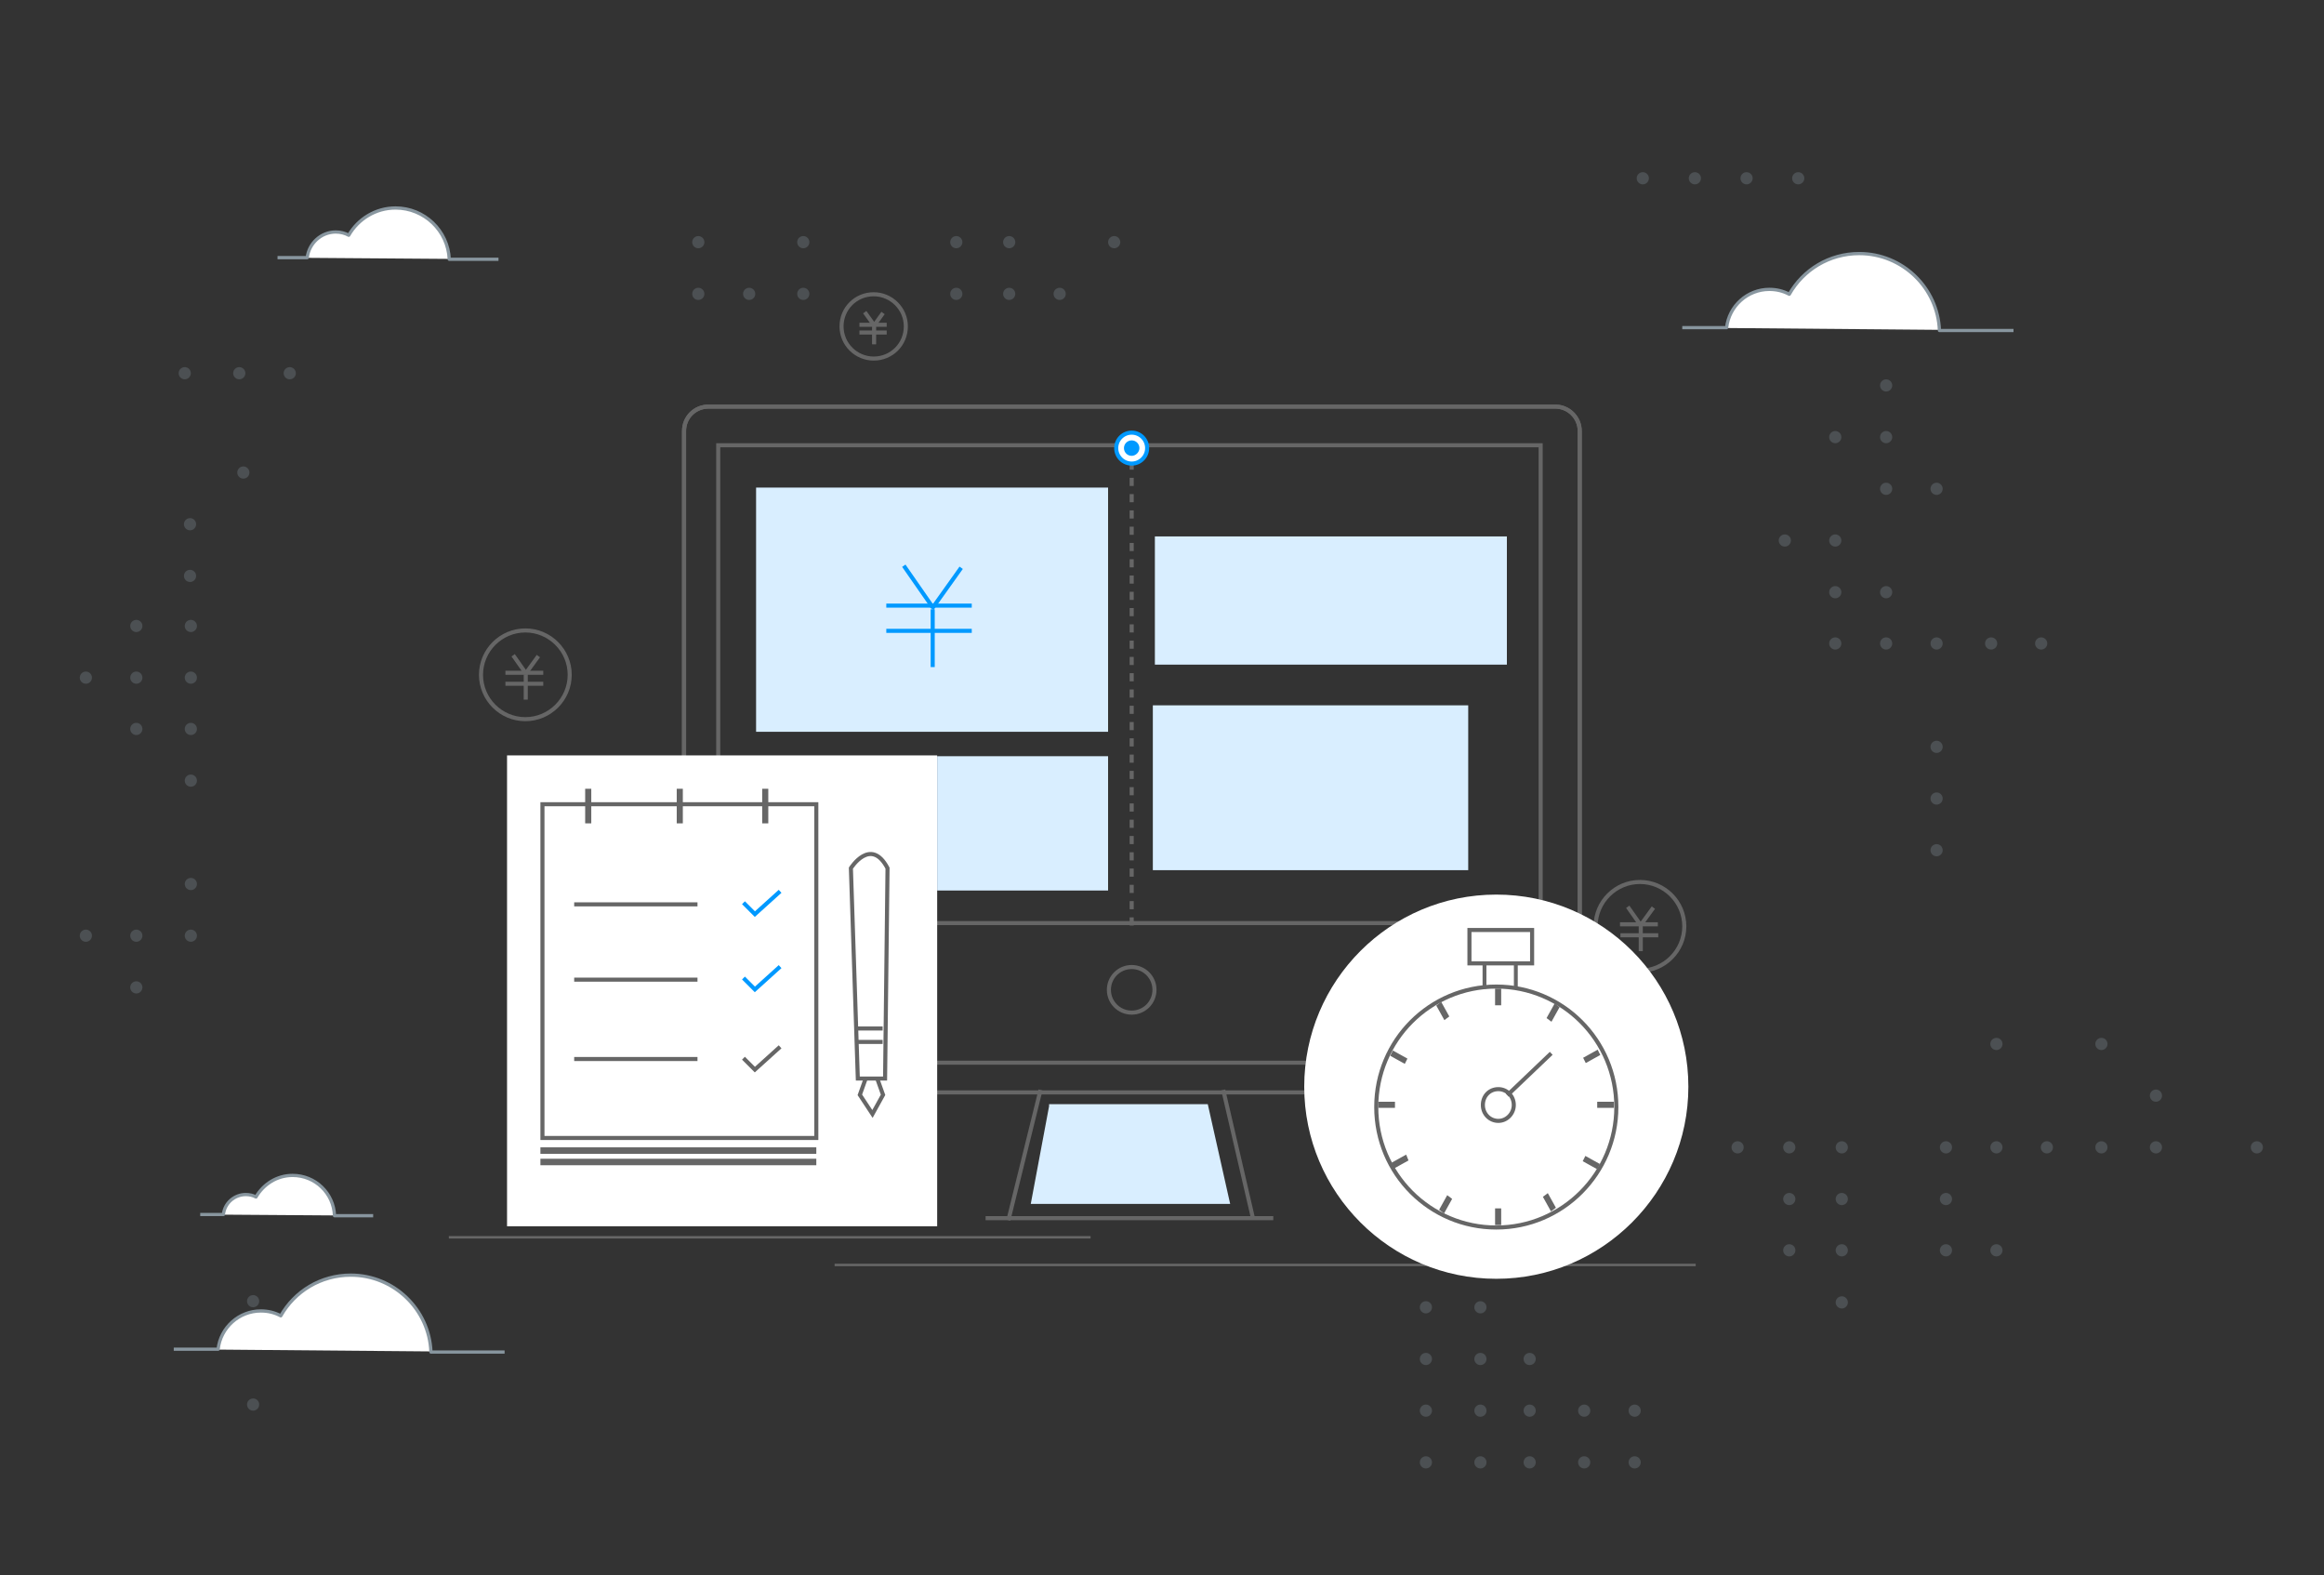 <?xml version="1.0" encoding="utf-8"?>
<!-- Generator: Adobe Illustrator 19.0.0, SVG Export Plug-In . SVG Version: 6.00 Build 0)  -->
<svg version="1.1" id="图层_1" xmlns="http://www.w3.org/2000/svg" xmlns:xlink="http://www.w3.org/1999/xlink" x="0px" y="0px"
	 viewBox="202 -558.2 571.1 387" style="enable-background:new 202 -558.2 571.1 387;" xml:space="preserve">
<rect x="202" y="-558.2" width="571.1" height="387" fill="#333333" stroke="none"/>
<style type="text/css">
	.st0{opacity:0.7;}
	.st1{opacity:0.4;fill:#8A99A3;enable-background:new    ;}
	.st2{fill:#FFFFFF;stroke:#88969F;stroke-width:0.8;stroke-linejoin:round;stroke-miterlimit:10;}
	.st3{fill:#D9EEFF;}
	.st4{fill:none;stroke:#666666;stroke-miterlimit:10;}
	.st5{fill:none;stroke:#0099FF;stroke-miterlimit:10;}
	.st6{fill:#666666;}
	.st7{fill:#FFFFFF;}
	.st8{fill:none;stroke:#666666;stroke-miterlimit:10;stroke-dasharray:2,2;}
	.st9{fill:none;stroke:#666666;stroke-width:0.947;stroke-miterlimit:10;}
	.st10{fill:#FFFFFF;stroke:#0099FF;stroke-miterlimit:10;}
	.st11{fill:#0099FF;}
</style>
<g>
	<g class="st0">
		<circle class="st1" cx="756.6" cy="-276.3" r="1.5"/>
		<circle class="st1" cx="703.6" cy="-400.1" r="1.5"/>
		<circle class="st1" cx="691.3" cy="-400.1" r="1.5"/>
		<circle class="st1" cx="731.8" cy="-289" r="1.5"/>
		<circle class="st1" cx="731.8" cy="-276.3" r="1.5"/>
		<circle class="st1" cx="677.9" cy="-438.1" r="1.5"/>
		<circle class="st1" cx="677.9" cy="-400.1" r="1.5"/>
		<circle class="st1" cx="677.9" cy="-374.7" r="1.5"/>
		<circle class="st1" cx="677.9" cy="-362" r="1.5"/>
		<circle class="st1" cx="677.9" cy="-349.3" r="1.5"/>
		<circle class="st1" cx="718.4" cy="-301.7" r="1.5"/>
		<circle class="st1" cx="718.4" cy="-276.3" r="1.5"/>
		<circle class="st1" cx="665.5" cy="-463.5" r="1.5"/>
		<circle class="st1" cx="665.5" cy="-450.8" r="1.5"/>
		<circle class="st1" cx="665.5" cy="-438.1" r="1.5"/>
		<circle class="st1" cx="665.5" cy="-412.7" r="1.5"/>
		<circle class="st1" cx="665.5" cy="-400.1" r="1.5"/>
		<circle class="st1" cx="705" cy="-276.3" r="1.5"/>
		<circle class="st1" cx="653" cy="-450.8" r="1.5"/>
		<circle class="st1" cx="653" cy="-425.4" r="1.5"/>
		<circle class="st1" cx="653" cy="-412.7" r="1.5"/>
		<circle class="st1" cx="653" cy="-400.1" r="1.5"/>
		<circle class="st1" cx="692.6" cy="-301.7" r="1.5"/>
		<circle class="st1" cx="692.6" cy="-276.3" r="1.5"/>
		<circle class="st1" cx="692.6" cy="-251" r="1.5"/>
		<circle class="st1" cx="640.6" cy="-425.4" r="1.5"/>
		<circle class="st1" cx="680.2" cy="-276.3" r="1.5"/>
		<circle class="st1" cx="680.2" cy="-263.6" r="1.5"/>
		<circle class="st1" cx="680.2" cy="-251" r="1.5"/>
		<circle class="st1" cx="654.6" cy="-276.3" r="1.5"/>
		<circle class="st1" cx="654.6" cy="-263.6" r="1.5"/>
		<circle class="st1" cx="654.6" cy="-251" r="1.5"/>
		<circle class="st1" cx="641.7" cy="-276.3" r="1.5"/>
		<circle class="st1" cx="641.7" cy="-263.6" r="1.5"/>
		<circle class="st1" cx="641.7" cy="-251" r="1.5"/>
		<circle class="st1" cx="654.6" cy="-238.2" r="1.5"/>
		<circle class="st1" cx="629" cy="-276.3" r="1.5"/>
		<circle class="st1" cx="643.9" cy="-514.4" r="1.5"/>
		<circle class="st1" cx="631.2" cy="-514.4" r="1.5"/>
		<circle class="st1" cx="618.5" cy="-514.4" r="1.5"/>
		<circle class="st1" cx="605.7" cy="-514.4" r="1.5"/>
		<circle class="st1" cx="603.7" cy="-211.6" r="1.5"/>
		<circle class="st1" cx="603.7" cy="-198.9" r="1.5"/>
		<circle class="st1" cx="591.3" cy="-211.6" r="1.5"/>
		<circle class="st1" cx="591.3" cy="-198.9" r="1.5"/>
		<circle class="st1" cx="577.9" cy="-224.3" r="1.5"/>
		<circle class="st1" cx="577.9" cy="-211.6" r="1.5"/>
		<circle class="st1" cx="577.9" cy="-198.9" r="1.5"/>
		<circle class="st1" cx="565.8" cy="-237" r="1.5"/>
		<circle class="st1" cx="565.8" cy="-224.3" r="1.5"/>
		<circle class="st1" cx="565.8" cy="-211.6" r="1.5"/>
		<circle class="st1" cx="565.8" cy="-198.9" r="1.5"/>
		<circle class="st1" cx="552.4" cy="-237" r="1.5"/>
		<circle class="st1" cx="552.4" cy="-224.3" r="1.5"/>
		<circle class="st1" cx="552.4" cy="-211.6" r="1.5"/>
		<circle class="st1" cx="552.4" cy="-198.9" r="1.5"/>
		<circle class="st1" cx="475.8" cy="-498.7" r="1.5"/>
		<circle class="st1" cx="462.4" cy="-486" r="1.5"/>
		<circle class="st1" cx="450" cy="-498.7" r="1.5"/>
		<circle class="st1" cx="450" cy="-486" r="1.5"/>
		<circle class="st1" cx="437" cy="-498.7" r="1.5"/>
		<circle class="st1" cx="437" cy="-486" r="1.5"/>
		<circle class="st1" cx="399.4" cy="-498.7" r="1.5"/>
		<circle class="st1" cx="399.4" cy="-486" r="1.5"/>
		<circle class="st1" cx="386.1" cy="-486" r="1.5"/>
		<circle class="st1" cx="373.6" cy="-498.7" r="1.5"/>
		<circle class="st1" cx="373.6" cy="-486" r="1.5"/>
		<circle class="st1" cx="276.6" cy="-238.5" r="1.5"/>
		<circle class="st1" cx="264.2" cy="-238.5" r="1.5"/>
		<circle class="st1" cx="264.2" cy="-213.1" r="1.5"/>
		<circle class="st1" cx="261.8" cy="-442.1" r="1.5"/>
		<circle class="st1" cx="273.2" cy="-466.5" r="1.5"/>
		<circle class="st1" cx="248.7" cy="-429.4" r="1.5"/>
		<circle class="st1" cx="248.7" cy="-416.7" r="1.5"/>
		<circle class="st1" cx="260.8" cy="-466.5" r="1.5"/>
		<circle class="st1" cx="248.9" cy="-404.4" r="1.5"/>
		<circle class="st1" cx="248.9" cy="-379.1" r="1.5"/>
		<circle class="st1" cx="248.9" cy="-391.7" r="1.5"/>
		<circle class="st1" cx="248.9" cy="-366.4" r="1.5"/>
		<circle class="st1" cx="248.9" cy="-341" r="1.5"/>
		<circle class="st1" cx="248.9" cy="-328.3" r="1.5"/>
		<circle class="st1" cx="247.4" cy="-466.5" r="1.5"/>
		<circle class="st1" cx="235.5" cy="-404.4" r="1.5"/>
		<circle class="st1" cx="235.5" cy="-379.1" r="1.5"/>
		<circle class="st1" cx="235.5" cy="-391.7" r="1.5"/>
		<circle class="st1" cx="235.5" cy="-328.3" r="1.5"/>
		<circle class="st1" cx="235.5" cy="-315.6" r="1.5"/>
		<circle class="st1" cx="223.1" cy="-391.7" r="1.5"/>
		<circle class="st1" cx="223.1" cy="-328.3" r="1.5"/>
	</g>
	<g>
		<path class="st2" d="M270.2-494.9h7.3c0.4-3.5,3.4-6.3,7-6.3c1.2,0,2.3,0.3,3.2,0.8c2.3-4,6.6-6.7,11.5-6.7
			c7.1,0,12.9,5.6,13.2,12.6h12.1"/>
		<path class="st2" d="M615.4-477.7h10.9c0.6-5.3,5.1-9.4,10.5-9.4c1.8,0,3.4,0.4,4.9,1.2c3.4-6,9.8-10,17.2-10
			c10.6,0,19.3,8.4,19.7,18.9h18.2"/>
		<path class="st2" d="M244.7-226.7h10.9c0.6-5.3,5.1-9.4,10.5-9.4c1.8,0,3.4,0.4,4.9,1.2c3.4-6,9.8-10,17.2-10
			c10.6,0,19.3,8.4,19.7,18.9H326"/>
		<path class="st2" d="M251.2-259.8h5.7c0.3-2.8,2.7-4.9,5.5-4.9c0.9,0,1.8,0.2,2.5,0.6c1.8-3.1,5.1-5.3,9-5.3
			c5.6,0,10.1,4.4,10.3,9.9h9.5"/>
	</g>
</g>
<g>
	<path class="st3" d="M459.8-286.9h39l5.5,24.5h-49l4.5-24"/>
	<path class="st3" d="M485.8-426.4h86.5v31.5h-86.5V-426.4z"/>
	<path class="st3" d="M387.8-438.4h86.5v60h-86.5V-438.4z"/>
	<path class="st3" d="M485.3-384.9h77.5v40.5h-77.5V-384.9z"/>
	<path class="st4" d="M334.3-397l-3.2,4.4"/>
	<path class="st4" d="M328.1-397.2l3.1,4.4"/>
	<path class="st4" d="M331.2-392.5v6.2"/>
	<path class="st4" d="M326.2-390.2h9.3"/>
	<path class="st4" d="M326.2-392.9h9.3"/>
	<path class="st4" d="M331.1-403.3c6,0,10.9,4.9,10.9,10.9s-4.9,10.9-10.9,10.9c-6,0-10.9-4.9-10.9-10.9
		C320.2-398.4,325.1-403.3,331.1-403.3z"/>
	<path class="st5" d="M438.2-418.7l-7.2,10.1"/>
	<path class="st5" d="M424.1-419.2l7.1,10.2"/>
	<path class="st5" d="M431.2-408.5v14.2"/>
	<path class="st5" d="M419.8-403.2h21"/>
	<path class="st5" d="M419.8-409.4h21"/>
	<path class="st4" d="M419-481.3l-2.3,3.2"/>
	<path class="st4" d="M414.5-481.5l2.3,3.2"/>
	<path class="st4" d="M416.8-478.1v4.5"/>
	<path class="st4" d="M413.2-476.5h6.7"/>
	<path class="st4" d="M413.2-478.4h6.7"/>
	<path class="st4" d="M416.7-485.9c4.3,0,7.9,3.5,7.9,7.9s-3.5,7.9-7.9,7.9c-4.3,0-7.9-3.5-7.9-7.9S412.3-485.9,416.7-485.9z"/>
	<path class="st4" d="M608.3-335.2l-3.2,4.4"/>
	<path class="st4" d="M602-335.4l3.1,4.4"/>
	<path class="st4" d="M605.2-330.7v6.2"/>
	<path class="st4" d="M600.2-328.4h9.3"/>
	<path class="st4" d="M600.1-331.1h9.3"/>
	<path class="st4" d="M605-341.5c6,0,10.9,4.9,10.9,10.9c0,6-4.9,10.9-10.9,10.9c-6,0-10.9-4.9-10.9-10.9S599-341.5,605-341.5z"/>
	<path class="st6" d="M407.1-247.1v-0.6h211.6v0.6H407.1z"/>
	<path class="st6" d="M312.3-253.9v-0.6H470v0.6H312.3z"/>
	<path class="st4" d="M480.1-320.6c3.1,0,5.6,2.5,5.6,5.6c0,3.1-2.5,5.6-5.6,5.6c-3.1,0-5.6-2.5-5.6-5.6S477-320.6,480.1-320.6z"/>
	<path class="st4" d="M502.6-290.4l7.3,31.5"/>
	<path class="st4" d="M457.7-290.4l-7.9,32"/>
	<path class="st4" d="M444.2-258.9h70.7"/>
	<path class="st4" d="M397-342.6h15.2"/>
	<path class="st4" d="M399.8-353.9h30.9"/>
	<path class="st4" d="M379.1-344.3h7.9"/>
	<path class="st4" d="M379.1-354.4h7.9"/>
	<path class="st4" d="M371.6-364.5h7.9"/>
	<path class="st4" d="M378.5-448.8h202.1v117.4H378.5V-448.8z"/>
	<path class="st4" d="M376.1-458.3h208.1c3.3,0,6,2.7,6,6v156.5c0,3.3-2.7,6-6,6H376.1c-3.3,0-6-2.7-6-6v-156.5
		C370.1-455.7,372.8-458.3,376.1-458.3z"/>
	<path class="st4" d="M376.1-458.3h208.1c3.3,0,6,2.7,6,6v149.2c0,3.3-2.7,6-6,6H376.1c-3.3,0-6-2.7-6-6v-149.2
		C370.1-455.7,372.8-458.3,376.1-458.3z"/>
	<path class="st7" d="M326.6-372.6h105.7v115.7H326.6V-372.6z"/>
	<path class="st4" d="M412.7-302.2h6.2"/>
	<path class="st4" d="M412.7-305.5h6.2"/>
	<path class="st4" d="M419.5-293.2h-6.7l-1.7-51.7c0,0,4.9-7.8,9,0L419.5-293.2z"/>
	<path class="st4" d="M414.8-293.4l-1.5,4.2l3.1,4.7l2.6-4.7l-1.5-4.2"/>
	<path class="st4" d="M389.8-363.9h0.5v7.5h-0.5V-363.9z"/>
	<path class="st4" d="M346.3-363.9h0.5v7.5h-0.5V-363.9z"/>
	<path class="st4" d="M368.8-363.9h0.5v7.5h-0.5V-363.9z"/>
	<path class="st4" d="M384.7-298.2l2.8,2.8l6.2-5.6"/>
	<path class="st5" d="M384.7-317.9l2.8,2.8l6.2-5.6"/>
	<path class="st5" d="M384.7-336.4l2.8,2.8l6.2-5.6"/>
	<path class="st4" d="M343.1-298h30.3"/>
	<path class="st4" d="M343.1-317.5h30.3"/>
	<path class="st4" d="M343.1-336h30.3"/>
	<path class="st4" d="M335.3-272.4v-0.6h66.8v0.6H335.3z"/>
	<path class="st4" d="M335.3-275.2v-0.6h66.8v0.6H335.3z"/>
	<path class="st4" d="M335.3-360.6h67.3v82h-67.3V-360.6z"/>
	<line class="st8" x1="480.1" y1="-448.8" x2="480.1" y2="-330.6"/>
	<path class="st7" d="M569.7-338.4c26.1,0,47.2,21.2,47.2,47.2s-21.2,47.2-47.2,47.2c-26.1,0-47.2-21.2-47.2-47.2
		S543.6-338.4,569.7-338.4z"/>
	<path class="st4" d="M569.7-315.8c16.3,0,29.5,13.2,29.5,29.6c0,16.3-13.2,29.6-29.5,29.6c-16.3,0-29.5-13.2-29.5-29.6
		C540.2-302.6,553.4-315.8,569.7-315.8z"/>
	<path class="st4" d="M591.8-273.5l-0.2,0.4l2.7,1.5l0.2-0.4L591.8-273.5z"/>
	<path class="st4" d="M544.5-299.4l-0.2,0.4l2.7,1.5l0.2-0.4L544.5-299.4z"/>
	<path class="st4" d="M547.3-273.8l0.2,0.5l-2.7,1.5l-0.2-0.5L547.3-273.8z"/>
	<path class="st4" d="M594.4-299.6l0.2,0.4l-2.7,1.5l-0.2-0.4L594.4-299.6z"/>
	<path class="st4" d="M557.1-308.3l0.4-0.3l-1.5-2.7l-0.4,0.3L557.1-308.3z"/>
	<path class="st4" d="M583.3-261.3l0.4-0.3l-1.5-2.7l-0.4,0.3L583.3-261.3z"/>
	<path class="st4" d="M583.1-307.9l-0.4-0.3l1.5-2.7l0.4,0.3L583.1-307.9z"/>
	<path class="st4" d="M556.7-260.8l-0.4-0.3l1.5-2.7l0.4,0.3L556.7-260.8z"/>
	<path class="st4" d="M595-286.5v-0.5h3.1v0.5H595z"/>
	<path class="st4" d="M541.2-286.5v-0.5h3.1v0.5H541.2z"/>
	<path class="st4" d="M569.9-260.8h0.5v3.1h-0.5V-260.8z"/>
	<path class="st4" d="M569.9-314.8h0.5v3.1h-0.5V-314.8z"/>
	<path class="st4" d="M583.2-299.4l-10.8,10.3"/>
	<path class="st4" d="M570.2-290.6c2.1,0,3.8,1.7,3.8,3.9c0,2.1-1.7,3.9-3.8,3.9s-3.8-1.7-3.8-3.9S568-290.6,570.2-290.6z"/>
	<path class="st9" d="M574.5-321.8v6.5"/>
	<path class="st4" d="M563.1-329.7h15.4v8.2h-15.4V-329.7z"/>
	<path class="st9" d="M566.8-321.8v6.5"/>
	<path class="st10" d="M480.1-451.9c2.1,0,3.8,1.7,3.8,3.8c0,2.1-1.7,3.8-3.8,3.8c-2.1,0-3.8-1.7-3.8-3.8
		C476.3-450.2,478-451.9,480.1-451.9z"/>
	<path class="st11" d="M480.1-450c1.1,0,1.9,0.9,1.9,1.9s-0.9,1.9-1.9,1.9c-1.1,0-1.9-0.9-1.9-1.9C478.2-449.2,479.1-450,480.1-450z
		"/>
	<path class="st3" d="M432.3-372.4h42v33h-42V-372.4z"/>
</g>
</svg>
